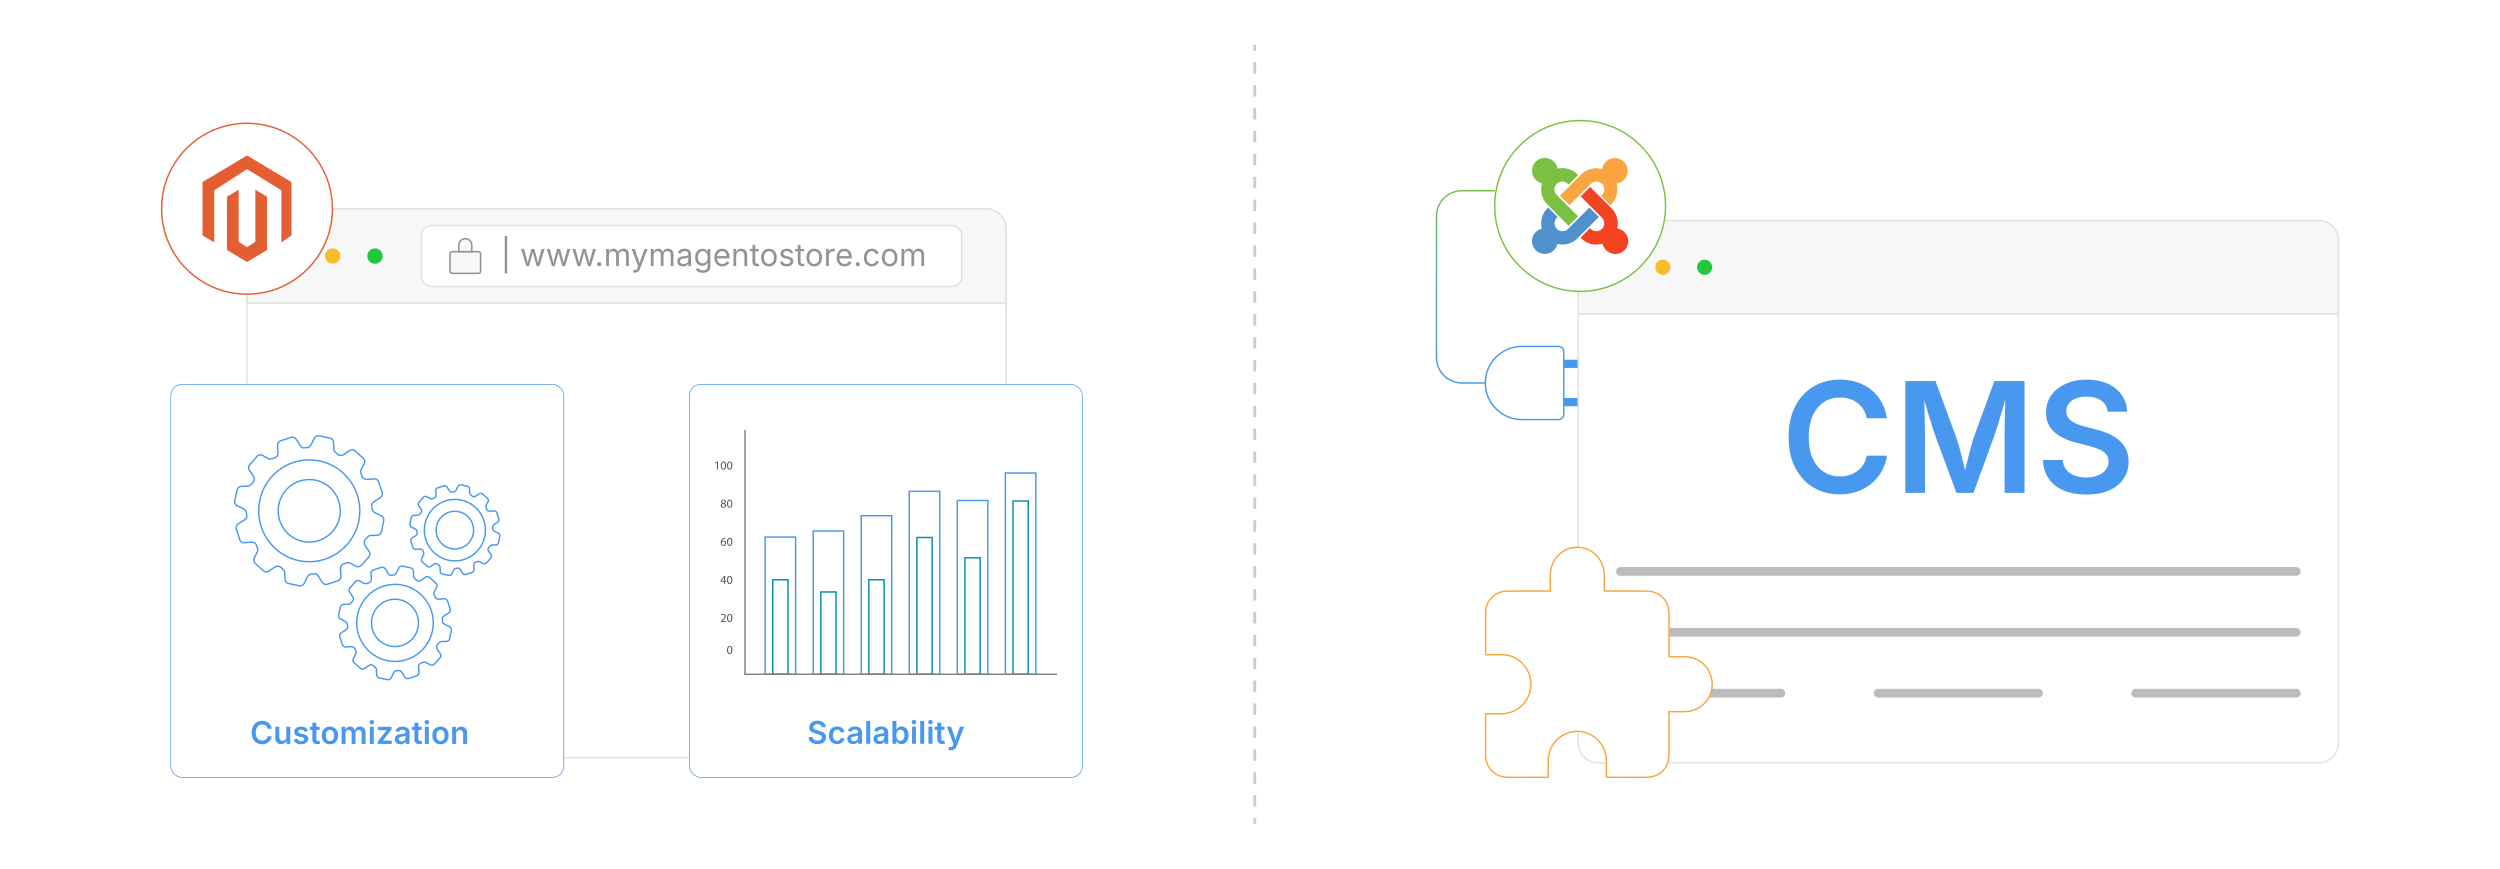 <?xml version="1.0" encoding="UTF-8"?><svg id="_01-What-is-Magento-vs-Joomla-Ecommerce" xmlns="http://www.w3.org/2000/svg" xmlns:xlink="http://www.w3.org/1999/xlink" viewBox="0 0 860 298.867"><defs><filter id="drop-shadow-1" filterUnits="userSpaceOnUse"><feOffset dx="0" dy="5"/><feGaussianBlur result="blur" stdDeviation="4"/><feFlood flood-color="#333" flood-opacity=".09"/><feComposite in2="blur" operator="in"/><feComposite in="SourceGraphic"/></filter><filter id="drop-shadow-2" filterUnits="userSpaceOnUse"><feOffset dx="0" dy="5.97"/><feGaussianBlur result="blur-2" stdDeviation="4.776"/><feFlood flood-color="#333" flood-opacity=".09"/><feComposite in2="blur-2" operator="in"/><feComposite in="SourceGraphic"/></filter><filter id="drop-shadow-3" filterUnits="userSpaceOnUse"><feOffset dx="0" dy="5.97"/><feGaussianBlur result="blur-3" stdDeviation="4.776"/><feFlood flood-color="#333" flood-opacity=".09"/><feComposite in2="blur-3" operator="in"/><feComposite in="SourceGraphic"/></filter><filter id="drop-shadow-4" filterUnits="userSpaceOnUse"><feOffset dx="0" dy="5"/><feGaussianBlur result="blur-4" stdDeviation="4"/><feFlood flood-color="#333" flood-opacity=".09"/><feComposite in2="blur-4" operator="in"/><feComposite in="SourceGraphic"/></filter><linearGradient id="linear-gradient" x1="521.217" y1="69.428" x2="488.944" y2="125.327" gradientUnits="userSpaceOnUse"><stop offset="0" stop-color="#7ac143"/><stop offset="1" stop-color="#4898ef"/></linearGradient><filter id="drop-shadow-5" filterUnits="userSpaceOnUse"><feOffset dx="0" dy="5"/><feGaussianBlur result="blur-5" stdDeviation="4"/><feFlood flood-color="#333" flood-opacity=".09"/><feComposite in2="blur-5" operator="in"/><feComposite in="SourceGraphic"/></filter><filter id="drop-shadow-6" filterUnits="userSpaceOnUse"><feOffset dx="0" dy="5"/><feGaussianBlur result="blur-6" stdDeviation="4"/><feFlood flood-color="#333" flood-opacity=".09"/><feComposite in2="blur-6" operator="in"/><feComposite in="SourceGraphic"/></filter><filter id="drop-shadow-7" filterUnits="userSpaceOnUse"><feOffset dx="0" dy="5"/><feGaussianBlur result="blur-7" stdDeviation="4"/><feFlood flood-color="#333" flood-opacity=".09"/><feComposite in2="blur-7" operator="in"/><feComposite in="SourceGraphic"/></filter></defs><g filter="url(#drop-shadow-1)"><path d="M346.133,73.681c0-3.799-3.079-6.878-6.878-6.878H91.848c-3.799,0-6.878,3.079-6.878,6.878v25.692h261.162v-25.692Z" fill="#f7f7f7" stroke="#e0e0e0" stroke-miterlimit="10" stroke-width=".5"/><path d="M84.971,99.373v149.386c0,3.799,3.079,6.878,6.878,6.878h247.406c3.799,0,6.878-3.079,6.878-6.878V99.373H84.971Z" fill="#fff" stroke="#e0e0e0" stroke-miterlimit="10" stroke-width=".5"/><circle cx="99.925" cy="83.088" r="2.642" fill="#ff6160" stroke-width="0"/><circle cx="114.46" cy="83.088" r="2.642" fill="#f8bd2a" stroke-width="0"/><circle cx="128.996" cy="83.088" r="2.642" fill="#21c83c" stroke-width="0"/><rect x="144.964" y="72.593" width="185.837" height="20.954" rx="3.357" ry="3.357" fill="#fff" stroke="#e0e0e0" stroke-miterlimit="10" stroke-width=".5"/><path d="M174.462,76.139v12.912h-.827v-12.912h.827Z" fill="#939393" stroke-width="0"/><path d="M181.034,86.521l-1.786-5.892h1.006l.717,2.572c.098.352.204.75.316,1.194.113.444.223.948.332,1.51h-.163c.105-.538.212-1.029.321-1.476s.214-.855.316-1.228l.706-2.572h1.012l.696,2.572c.098.362.201.765.308,1.209.107.445.214.943.319,1.494h-.168c.112-.544.224-1.039.334-1.483.111-.444.217-.851.319-1.22l.717-2.572h1.007l-1.787,5.892h-.943l-.764-2.667c-.077-.271-.153-.546-.227-.828-.074-.281-.146-.569-.216-.864s-.142-.596-.216-.901h.211c-.071.302-.142.602-.214.899-.072.297-.145.587-.219.872-.074.285-.149.559-.227.822l-.764,2.667h-.943Z" fill="#939393" stroke-width="0"/><path d="M189.867,86.521l-1.786-5.892h1.006l.717,2.572c.098.352.204.75.316,1.194.113.444.223.948.332,1.51h-.163c.105-.538.212-1.029.321-1.476s.214-.855.316-1.228l.706-2.572h1.012l.696,2.572c.098.362.201.765.308,1.209.107.445.214.943.319,1.494h-.168c.112-.544.224-1.039.334-1.483.111-.444.217-.851.319-1.22l.717-2.572h1.007l-1.787,5.892h-.943l-.764-2.667c-.077-.271-.153-.546-.227-.828-.074-.281-.146-.569-.216-.864s-.142-.596-.216-.901h.211c-.071.302-.142.602-.214.899-.072.297-.145.587-.219.872-.074.285-.149.559-.227.822l-.764,2.667h-.943Z" fill="#939393" stroke-width="0"/><path d="M198.7,86.521l-1.786-5.892h1.006l.717,2.572c.098.352.204.75.316,1.194.113.444.223.948.332,1.51h-.163c.105-.538.212-1.029.321-1.476s.214-.855.316-1.228l.706-2.572h1.012l.696,2.572c.098.362.201.765.308,1.209.107.445.214.943.319,1.494h-.168c.112-.544.224-1.039.334-1.483.111-.444.217-.851.319-1.22l.717-2.572h1.007l-1.787,5.892h-.943l-.764-2.667c-.077-.271-.153-.546-.227-.828-.074-.281-.146-.569-.216-.864s-.142-.596-.216-.901h.211c-.071.302-.142.602-.214.899-.072.297-.145.587-.219.872-.074.285-.149.559-.227.822l-.764,2.667h-.943Z" fill="#939393" stroke-width="0"/><path d="M206.136,86.589c-.197,0-.365-.069-.503-.208s-.208-.307-.208-.503.069-.364.208-.503c.139-.139.307-.208.503-.208s.364.069.503.208c.139.139.208.307.208.503s-.069.365-.208.503c-.139.139-.307.208-.503.208Z" fill="#939393" stroke-width="0"/><path d="M208.523,86.521v-5.892h.922l.005,1.318h-.074c.081-.32.208-.584.382-.793s.378-.366.611-.472c.234-.105.477-.158.73-.158.429,0,.775.132,1.041.396.265.264.437.609.514,1.038h-.126c.07-.295.199-.55.385-.764s.412-.379.677-.495c.265-.116.554-.174.867-.174.341,0,.652.074.933.222.281.147.505.371.672.669.167.299.25.677.25,1.133v3.974h-.949v-3.947c0-.425-.12-.729-.358-.912-.239-.183-.517-.274-.833-.274-.264,0-.491.056-.683.166-.191.111-.339.263-.443.456s-.155.415-.155.664v3.847h-.949v-4.042c0-.327-.109-.59-.327-.791s-.494-.301-.828-.301c-.228,0-.443.054-.646.161-.202.107-.364.266-.487.477-.123.211-.185.473-.185.786v3.71h-.949Z" fill="#939393" stroke-width="0"/><path d="M217.725,88.655l.243-.822.1.026c.193.049.369.062.527.04.158-.022.3-.101.427-.234s.237-.341.332-.622l.168-.49-2.25-5.924h1.038l1.254,3.494c.133.366.246.728.337,1.086.091.358.188.706.29,1.043h-.348c.102-.337.199-.686.292-1.046.093-.36.205-.721.334-1.083l1.265-3.494h1.033l-2.587,6.772c-.12.313-.263.57-.43.772-.167.202-.361.351-.583.448-.221.097-.471.145-.748.145-.169,0-.314-.012-.438-.037-.123-.024-.209-.049-.258-.074Z" fill="#939393" stroke-width="0"/><path d="M223.885,86.521v-5.892h.922l.005,1.318h-.074c.081-.32.208-.584.382-.793s.378-.366.611-.472c.234-.105.477-.158.73-.158.429,0,.775.132,1.041.396.265.264.437.609.514,1.038h-.126c.07-.295.199-.55.385-.764s.412-.379.677-.495c.265-.116.554-.174.867-.174.341,0,.652.074.933.222.281.147.505.371.672.669.167.299.25.677.25,1.133v3.974h-.949v-3.947c0-.425-.12-.729-.358-.912-.239-.183-.517-.274-.833-.274-.264,0-.491.056-.683.166-.191.111-.339.263-.443.456s-.155.415-.155.664v3.847h-.949v-4.042c0-.327-.109-.59-.327-.791s-.494-.301-.828-.301c-.228,0-.443.054-.646.161-.202.107-.364.266-.487.477-.123.211-.185.473-.185.786v3.71h-.949Z" fill="#939393" stroke-width="0"/><path d="M234.99,86.658c-.373,0-.711-.07-1.015-.211-.304-.141-.545-.346-.725-.617s-.269-.599-.269-.985c0-.337.067-.611.201-.822.133-.211.312-.377.535-.498s.47-.211.74-.271c.271-.06.543-.107.817-.142.352-.046.638-.081.859-.105.221-.024.385-.067.493-.126.107-.06.161-.162.161-.306v-.032c0-.246-.046-.454-.137-.625s-.228-.301-.411-.393c-.183-.091-.411-.137-.686-.137-.281,0-.521.044-.722.132-.2.088-.363.198-.488.33-.125.132-.219.266-.282.403l-.912-.301c.151-.358.354-.638.611-.84.256-.202.539-.345.848-.43.31-.084.615-.126.917-.126.197,0,.421.024.672.071.251.047.493.142.727.282.233.141.427.349.58.625.153.276.229.644.229,1.104v3.884h-.933v-.801h-.063c-.067.137-.174.279-.321.424-.148.146-.339.268-.575.366-.235.099-.52.148-.854.148ZM235.153,85.82c.352,0,.648-.069.891-.206.243-.137.427-.315.553-.535.127-.22.19-.449.19-.688v-.817c-.039.045-.123.087-.253.124-.13.037-.278.069-.445.098s-.329.052-.485.071c-.156.019-.28.034-.372.044-.229.028-.442.077-.64.145-.199.069-.358.169-.477.3-.12.132-.179.311-.179.535,0,.204.053.374.158.511.105.137.25.241.432.311s.392.105.627.105Z" fill="#939393" stroke-width="0"/><path d="M241.788,88.851c-.436,0-.812-.056-1.131-.166-.318-.111-.582-.258-.793-.44s-.377-.381-.5-.595l.77-.496c.084.112.188.237.313.374.125.137.293.254.506.351.212.097.491.145.835.145.471,0,.858-.112,1.162-.337.304-.225.456-.58.456-1.064v-1.181h-.089c-.067.113-.161.246-.282.401-.121.154-.295.291-.521.408s-.53.177-.909.177c-.471,0-.894-.112-1.27-.335-.376-.223-.673-.549-.891-.978-.218-.429-.327-.95-.327-1.565,0-.608.107-1.136.322-1.584.214-.448.51-.795.888-1.041.377-.246.811-.369,1.299-.369.379,0,.683.062.909.187.227.125.401.268.524.43s.218.295.285.4h.089v-.943h.922v6.045c0,.506-.114.919-.343,1.241-.229.321-.537.558-.925.708-.388.151-.821.227-1.299.227ZM241.762,85.583c.358,0,.66-.082.906-.245s.432-.399.559-.706c.126-.308.19-.676.19-1.104,0-.418-.062-.786-.187-1.104-.125-.318-.311-.567-.556-.748-.246-.181-.55-.271-.912-.271-.373,0-.684.096-.933.287s-.437.447-.561.767c-.125.32-.187.677-.187,1.07,0,.404.063.76.189,1.07.126.309.314.55.564.725.25.174.559.261.928.261Z" fill="#939393" stroke-width="0"/><path d="M248.497,86.647c-.569,0-1.06-.126-1.473-.379-.413-.253-.73-.606-.954-1.059-.223-.454-.335-.982-.335-1.586,0-.604.109-1.137.327-1.597.218-.46.526-.82.925-1.08.398-.26.865-.39,1.399-.39.313,0,.621.052.925.156.304.104.58.271.827.5s.445.533.593.909c.148.376.222.836.222,1.381v.395h-4.575v-.801h4.063l-.443.295c0-.387-.061-.73-.182-1.03s-.301-.536-.541-.706c-.239-.17-.536-.256-.891-.256-.354,0-.659.087-.912.261-.253.174-.446.401-.58.68-.134.279-.2.579-.2.898v.532c0,.436.075.806.227,1.109.151.304.363.534.635.69.272.156.587.234.946.234.232,0,.443-.033.632-.1.19-.067.353-.167.49-.303.137-.135.242-.303.316-.503l.917.253c-.091.295-.246.555-.463.78-.218.225-.488.4-.809.527-.322.127-.685.19-1.088.19Z" fill="#939393" stroke-width="0"/><path d="M253.261,82.99v3.531h-.949v-5.892h.912l.005,1.428h-.132c.179-.544.435-.931.767-1.159s.721-.343,1.167-.343c.397,0,.745.082,1.043.245.298.164.531.409.698.738.167.329.25.742.25,1.241v3.742h-.948v-3.663c0-.453-.119-.808-.356-1.064-.237-.257-.561-.385-.972-.385-.281,0-.534.062-.759.184-.225.123-.402.302-.533.538-.13.235-.195.522-.195.859Z" fill="#939393" stroke-width="0"/><path d="M261.008,80.629v.812h-3.046v-.812h3.046ZM258.847,79.227h.949v5.766c0,.264.053.456.161.577.107.121.286.182.535.182.06,0,.136-.007.229-.021s.178-.028.256-.042l.195.801c-.099.035-.21.062-.334.079-.125.018-.249.026-.372.026-.51,0-.907-.134-1.191-.403-.284-.269-.427-.644-.427-1.125v-5.839Z" fill="#939393" stroke-width="0"/><path d="M264.512,86.647c-.534,0-1.002-.126-1.404-.379s-.716-.608-.941-1.064c-.225-.457-.337-.987-.337-1.592,0-.615.113-1.151.337-1.61.225-.458.539-.814.941-1.067s.87-.379,1.404-.379c.538,0,1.008.126,1.413.379.404.253.718.609.943,1.067.225.458.337.995.337,1.61,0,.604-.112,1.135-.337,1.592-.225.457-.54.812-.943,1.064-.404.253-.875.379-1.413.379ZM264.512,85.799c.397,0,.724-.102.98-.306.256-.204.446-.472.569-.804s.185-.691.185-1.078c0-.39-.062-.752-.185-1.088-.123-.335-.312-.606-.569-.812-.257-.206-.583-.308-.98-.308-.394,0-.717.103-.97.308s-.441.476-.564.809c-.123.334-.184.697-.184,1.091,0,.387.061.746.184,1.078s.311.6.564.804c.253.204.576.306.97.306Z" fill="#939393" stroke-width="0"/><path d="M270.589,86.647c-.404,0-.764-.059-1.078-.177-.315-.118-.574-.292-.777-.524-.204-.232-.341-.517-.411-.854l.901-.216c.084.323.243.56.477.711.234.151.526.227.877.227.411,0,.739-.088.983-.264s.366-.385.366-.627c0-.204-.071-.374-.213-.509s-.359-.236-.651-.303l-.98-.232c-.534-.126-.931-.322-1.191-.588-.26-.265-.39-.605-.39-1.02,0-.337.095-.635.284-.894.19-.258.449-.46.777-.606.329-.146.702-.219,1.12-.219.404,0,.748.061,1.03.182.283.121.513.288.69.5s.31.458.398.735l-.859.221c-.081-.211-.215-.402-.403-.575-.188-.172-.472-.258-.851-.258-.352,0-.644.081-.877.242-.234.162-.351.365-.351.611,0,.218.079.393.237.524.158.132.409.238.753.319l.891.211c.534.126.929.322,1.186.587.256.265.384.6.384,1.004,0,.344-.097.651-.292.92-.195.269-.467.48-.816.635-.35.155-.755.232-1.215.232Z" fill="#939393" stroke-width="0"/><path d="M276.602,80.629v.812h-3.046v-.812h3.046ZM274.441,79.227h.949v5.766c0,.264.053.456.161.577.107.121.286.182.535.182.06,0,.136-.007.229-.021s.178-.028.256-.042l.195.801c-.099.035-.21.062-.334.079-.125.018-.249.026-.372.026-.51,0-.907-.134-1.191-.403-.284-.269-.427-.644-.427-1.125v-5.839Z" fill="#939393" stroke-width="0"/><path d="M280.106,86.647c-.534,0-1.002-.126-1.404-.379s-.716-.608-.941-1.064c-.225-.457-.337-.987-.337-1.592,0-.615.113-1.151.337-1.61.225-.458.539-.814.941-1.067s.87-.379,1.404-.379c.538,0,1.008.126,1.413.379.404.253.718.609.943,1.067.225.458.337.995.337,1.61,0,.604-.112,1.135-.337,1.592-.225.457-.54.812-.943,1.064-.404.253-.875.379-1.413.379ZM280.106,85.799c.397,0,.724-.102.98-.306.256-.204.446-.472.569-.804s.185-.691.185-1.078c0-.39-.062-.752-.185-1.088-.123-.335-.312-.606-.569-.812-.257-.206-.583-.308-.98-.308-.394,0-.717.103-.97.308s-.441.476-.564.809c-.123.334-.184.697-.184,1.091,0,.387.061.746.184,1.078s.311.6.564.804c.253.204.576.306.97.306Z" fill="#939393" stroke-width="0"/><path d="M284.18,86.521v-5.892h.917v.907h.063c.109-.299.303-.539.582-.72.28-.181.595-.271.946-.271.07,0,.154.001.25.005.096.004.173.007.229.011v.954c-.028-.007-.099-.018-.211-.032s-.232-.021-.358-.021c-.281,0-.533.059-.756.176-.223.118-.398.279-.524.485s-.19.442-.19.709v3.689h-.949Z" fill="#939393" stroke-width="0"/><path d="M290.542,86.647c-.569,0-1.06-.126-1.473-.379-.413-.253-.73-.606-.954-1.059-.223-.454-.335-.982-.335-1.586,0-.604.109-1.137.327-1.597.218-.46.526-.82.925-1.08.398-.26.865-.39,1.399-.39.313,0,.621.052.925.156.304.104.58.271.827.5s.445.533.593.909c.148.376.222.836.222,1.381v.395h-4.575v-.801h4.063l-.443.295c0-.387-.061-.73-.182-1.03s-.301-.536-.541-.706c-.239-.17-.536-.256-.891-.256-.354,0-.659.087-.912.261-.253.174-.446.401-.58.68-.134.279-.2.579-.2.898v.532c0,.436.075.806.227,1.109.151.304.363.534.635.69.272.156.587.234.946.234.232,0,.443-.033.632-.1.19-.067.353-.167.49-.303.137-.135.242-.303.316-.503l.917.253c-.091.295-.246.555-.463.78-.218.225-.488.4-.809.527-.322.127-.685.19-1.088.19Z" fill="#939393" stroke-width="0"/><path d="M295.079,86.589c-.197,0-.365-.069-.503-.208s-.208-.307-.208-.503.069-.364.208-.503c.139-.139.307-.208.503-.208s.364.069.503.208c.139.139.208.307.208.503s-.069.365-.208.503c-.139.139-.307.208-.503.208Z" fill="#939393" stroke-width="0"/><path d="M299.864,86.647c-.534,0-1.002-.126-1.404-.379s-.716-.608-.941-1.064c-.225-.457-.337-.987-.337-1.592,0-.615.113-1.151.337-1.61.225-.458.539-.814.941-1.067s.87-.379,1.404-.379c.285,0,.553.037.807.111.253.074.484.18.693.319s.389.309.54.511.267.431.348.688l-.912.258c-.042-.151-.107-.29-.195-.417s-.194-.236-.319-.329c-.125-.093-.268-.165-.43-.216-.162-.051-.339-.076-.532-.076-.394,0-.717.103-.97.308s-.441.476-.564.809c-.123.334-.184.697-.184,1.091,0,.387.061.746.184,1.078s.311.6.564.804c.253.204.576.306.97.306.197,0,.378-.026.543-.079.165-.052.312-.127.44-.224s.236-.212.324-.345c.088-.134.153-.279.195-.438l.907.258c-.078.263-.192.498-.345.704s-.335.381-.545.527c-.211.146-.445.256-.701.332s-.529.113-.817.113Z" fill="#939393" stroke-width="0"/><path d="M306.03,86.647c-.534,0-1.002-.126-1.404-.379s-.716-.608-.941-1.064c-.225-.457-.337-.987-.337-1.592,0-.615.113-1.151.337-1.61.225-.458.539-.814.941-1.067s.87-.379,1.404-.379c.538,0,1.008.126,1.413.379.404.253.718.609.943,1.067.225.458.337.995.337,1.61,0,.604-.112,1.135-.337,1.592-.225.457-.54.812-.943,1.064-.404.253-.875.379-1.413.379ZM306.03,85.799c.397,0,.724-.102.98-.306.256-.204.446-.472.569-.804s.185-.691.185-1.078c0-.39-.062-.752-.185-1.088-.123-.335-.312-.606-.569-.812-.257-.206-.583-.308-.98-.308-.394,0-.717.103-.97.308s-.441.476-.564.809c-.123.334-.184.697-.184,1.091,0,.387.061.746.184,1.078s.311.6.564.804c.253.204.576.306.97.306Z" fill="#939393" stroke-width="0"/><path d="M310.104,86.521v-5.892h.922l.005,1.318h-.074c.081-.32.208-.584.382-.793s.378-.366.611-.472c.234-.105.477-.158.73-.158.429,0,.775.132,1.041.396.265.264.437.609.514,1.038h-.126c.07-.295.199-.55.385-.764s.412-.379.677-.495c.265-.116.554-.174.867-.174.341,0,.652.074.933.222.281.147.505.371.672.669.167.299.25.677.25,1.133v3.974h-.949v-3.947c0-.425-.12-.729-.358-.912-.239-.183-.517-.274-.833-.274-.264,0-.491.056-.683.166-.191.111-.339.263-.443.456s-.155.415-.155.664v3.847h-.949v-4.042c0-.327-.109-.59-.327-.791s-.494-.301-.828-.301c-.228,0-.443.054-.646.161-.202.107-.364.266-.487.477-.123.211-.185.473-.185.786v3.71h-.949Z" fill="#939393" stroke-width="0"/><rect x="154.804" y="81.557" width="10.523" height="7.483" rx=".747" ry=".747" fill="#f7f7f7" stroke="#939393" stroke-miterlimit="10" stroke-width=".54"/><path d="M160.065,77.099h0c1.23,0,2.229.999,2.229,2.229v2.229h-4.458v-2.229c0-1.23.999-2.229,2.229-2.229Z" fill="#f7f7f7" stroke="#939393" stroke-miterlimit="10" stroke-width=".54"/></g><g filter="url(#drop-shadow-2)"><rect x="58.745" y="126.253" width="135.198" height="135.198" rx="3.853" ry="3.853" fill="#fff" stroke="#4898ef" stroke-miterlimit="10" stroke-width=".25"/><path d="M117.019,168.814c.512,5.921-3.835,11.135-9.711,11.65-5.876.518-11.056-3.864-11.566-9.779-.513-5.918,3.835-11.134,9.711-11.647,5.878-.516,11.057,3.862,11.566,9.776Z" fill="#fff" stroke="#4898ef" stroke-miterlimit="10" stroke-width=".5"/><path d="M127.318,178.25l2.524-.098c.588-.025,1.196-.51,1.35-1.083l.83-4.025c.085-.587-.278-1.277-.807-1.536l-2.274-1.108c-.529-.259-.968-.955-.977-1.547,0,0-.004-.297-.063-.991l-.02-.24c-.033-.26.347-.733.844-1.049l2.142-1.361c.497-.317.782-1.045.632-1.618l-1.265-3.904c-.217-.55-.874-.966-1.461-.923l-2.532.185c-.587.043-1.283-.28-1.548-.718-.264-.44-.811-1.967-.536-2.491l1.177-2.252c.274-.525.159-1.297-.256-1.716l-3.04-2.739c-.461-.368-1.236-.398-1.724-.066l-2.095,1.431c-.487.332-1.25.403-1.694.157-.444-.245-1.68-1.3-1.703-1.892l-.1-2.542c-.023-.592-.506-1.204-1.073-1.36l-3.996-.838c-.582-.087-1.268.279-1.524.811l-1.102,2.292c-.257.533-.947.976-1.535.985,0,0-.294.004-.983.063l-.24.023c-.258.032-.727-.351-1.04-.853l-1.352-2.16c-.314-.5-1.036-.786-1.605-.635l-3.879,1.275c-.547.218-.959.88-.917,1.471l.183,2.55c.042.591-.279,1.292-.715,1.559-.435.267-1.95.818-2.471.542l-2.239-1.186c-.521-.275-1.288-.16-1.705.257l-2.719,3.064c-.365.464-.393,1.246-.063,1.735l1.422,2.111c.329.49.399,1.257.155,1.705-.245.448-1.292,1.69-1.88,1.715l-2.526.099c-.587.024-1.195.51-1.35,1.081l-.83,4.026c-.085.586.278,1.276.807,1.535l2.276,1.109c.529.258.968.954.975,1.546,0,0,.005.298.065.991l.022.241c.031.26-.349.732-.846,1.048l-2.143,1.361c-.498.316-.782,1.043-.632,1.616l1.266,3.904c.217.55.874.966,1.461.923l2.529-.185c.587-.044,1.284.28,1.548.718.265.437.811,1.966.538,2.491l-1.177,2.252c-.274.524-.159,1.298.255,1.717l3.042,2.741c.462.367,1.237.396,1.724.064l2.095-1.431c.488-.333,1.249-.403,1.693-.156.444.246,1.678,1.3,1.702,1.891l.1,2.544c.023.591.506,1.204,1.073,1.361l3.995.835c.582.086,1.268-.28,1.525-.811l1.104-2.293c.256-.532.948-.976,1.536-.985,0,0,.294-.004.983-.062l.237-.021c.259-.035.726.348,1.04.85l1.352,2.16c.313.502,1.035.789,1.604.638l3.878-1.276c.546-.218.959-.88.917-1.47l-.183-2.55c-.042-.591.279-1.292.714-1.559.435-.267,1.952-.816,2.472-.542l2.238,1.184c.52.276,1.287.16,1.705-.257l2.72-3.064c.366-.464.394-1.245.064-1.736l-1.421-2.109c-.33-.491-.401-1.258-.156-1.705.244-.448,1.292-1.692,1.879-1.715ZM106.38,187.272c-9.594,0-17.4-7.861-17.4-17.522,0-9.663,7.805-17.523,17.4-17.523,9.594,0,17.399,7.86,17.399,17.523,0,9.661-7.806,17.522-17.399,17.522Z" fill="#fff" stroke="#4898ef" stroke-miterlimit="10" stroke-width=".5"/><path d="M143.932,207.599c.387,4.481-2.903,8.428-7.35,8.817-4.447.392-8.368-2.925-8.754-7.402-.388-4.479,2.902-8.427,7.349-8.815,4.449-.391,8.368,2.923,8.754,7.399Z" fill="#fff" stroke="#4898ef" stroke-miterlimit="10" stroke-width=".5"/><path d="M151.726,214.741l1.91-.075c.445-.019.905-.386,1.022-.819l.628-3.046c.064-.444-.211-.966-.611-1.162l-1.721-.839c-.4-.196-.733-.722-.739-1.171,0,0-.003-.225-.048-.75l-.015-.182c-.025-.197.263-.555.639-.794l1.621-1.03c.376-.24.592-.791.478-1.224l-.958-2.955c-.164-.416-.662-.731-1.106-.699l-1.916.14c-.444.032-.971-.212-1.172-.544-.2-.333-.614-1.489-.406-1.886l.89-1.704c.207-.397.12-.982-.194-1.299l-2.301-2.073c-.349-.279-.936-.301-1.305-.05l-1.586,1.083c-.368.251-.946.305-1.282.119-.336-.186-1.271-.984-1.289-1.432l-.075-1.924c-.017-.448-.383-.911-.812-1.029l-3.024-.634c-.44-.066-.959.211-1.153.614l-.834,1.735c-.194.403-.717.739-1.162.745,0,0-.223.003-.744.048l-.181.018c-.195.024-.55-.266-.787-.645l-1.023-1.634c-.237-.379-.784-.595-1.215-.481l-2.936.965c-.414.165-.726.666-.694,1.113l.139,1.93c.032.447-.211.978-.541,1.18-.329.202-1.476.619-1.87.41l-1.694-.897c-.394-.208-.975-.121-1.291.194l-2.058,2.319c-.276.351-.297.943-.048,1.313l1.076,1.598c.249.37.302.951.118,1.29-.186.339-.978,1.279-1.423,1.298l-1.912.075c-.444.018-.904.386-1.021.818l-.628,3.047c-.064.443.211.966.611,1.162l1.723.839c.4.195.733.722.738,1.17,0,0,.004.225.049.75l.017.183c.024.197-.264.554-.641.793l-1.622,1.03c-.377.239-.592.79-.479,1.223l.958,2.955c.164.416.662.731,1.106.699l1.914-.14c.444-.033.972.212,1.172.544.2.331.614,1.488.407,1.885l-.89,1.705c-.207.397-.121.982.193,1.3l2.302,2.075c.35.278.936.3,1.305.049l1.586-1.083c.369-.252.945-.305,1.282-.118.336.187,1.27.984,1.288,1.431l.075,1.925c.017.447.383.911.812,1.03l3.023.632c.44.065.959-.212,1.154-.614l.836-1.735c.194-.403.717-.739,1.162-.745,0,0,.222-.003.744-.047l.18-.016c.196-.026.55.263.787.643l1.024,1.635c.237.38.783.597,1.214.483l2.935-.966c.414-.165.726-.666.694-1.113l-.138-1.93c-.032-.447.211-.978.54-1.18.329-.202,1.478-.618,1.871-.41l1.694.896c.394.209.974.121,1.29-.195l2.059-2.319c.277-.351.298-.942.049-1.314l-1.076-1.596c-.25-.371-.303-.952-.118-1.291.184-.339.978-1.281,1.422-1.298ZM135.88,221.569c-7.261,0-13.169-5.95-13.169-13.262,0-7.313,5.907-13.262,13.169-13.262,7.261,0,13.169,5.949,13.169,13.262,0,7.312-5.908,13.262-13.169,13.262Z" fill="#fff" stroke="#4898ef" stroke-miterlimit="10" stroke-width=".5"/><path d="M162.898,175.836c.309,3.574-2.315,6.722-5.862,7.032-3.547.312-6.674-2.333-6.982-5.903-.31-3.572,2.315-6.721,5.862-7.031,3.548-.312,6.674,2.331,6.982,5.902Z" fill="#fff" stroke="#4898ef" stroke-miterlimit="10" stroke-width=".5"/><path d="M169.115,181.532l1.523-.059c.355-.015.722-.308.815-.654l.501-2.43c.051-.354-.168-.771-.487-.927l-1.373-.669c-.319-.156-.585-.576-.59-.934,0,0-.002-.179-.038-.598l-.012-.145c-.02-.157.209-.443.51-.633l1.293-.822c.3-.191.472-.631.382-.977l-.764-2.357c-.131-.332-.528-.583-.882-.557l-1.528.111c-.354.026-.775-.169-.935-.434-.16-.265-.489-1.187-.324-1.504l.71-1.359c.165-.317.096-.783-.154-1.036l-1.835-1.654c-.278-.222-.746-.24-1.041-.04l-1.265.864c-.294.2-.754.243-1.023.095-.268-.148-1.014-.785-1.028-1.142l-.06-1.535c-.014-.358-.305-.727-.648-.821l-2.412-.506c-.351-.053-.765.168-.92.49l-.665,1.383c-.155.322-.572.589-.927.594,0,0-.178.003-.594.038l-.145.014c-.156.019-.439-.212-.628-.515l-.816-1.304c-.189-.302-.625-.475-.969-.384l-2.341.77c-.33.132-.579.531-.553.888l.111,1.539c.025.356-.168.78-.431.941-.262.161-1.177.494-1.492.327l-1.351-.716c-.314-.166-.778-.097-1.029.155l-1.642,1.85c-.22.28-.237.752-.038,1.047l.858,1.274c.199.295.241.759.094,1.029-.148.271-.78,1.02-1.135,1.035l-1.525.06c-.354.014-.721.308-.815.653l-.501,2.43c-.051.353.168.77.487.927l1.374.669c.319.156.584.576.589.933,0,0,.003.18.039.598l.013.146c.019.157-.21.442-.511.633l-1.294.822c-.3.191-.472.63-.382.975l.764,2.357c.131.332.528.583.882.557l1.527-.112c.354-.026.775.169.935.434.16.264.49,1.187.325,1.503l-.71,1.36c-.165.317-.096.783.154,1.037l1.836,1.655c.279.222.747.239,1.041.039l1.265-.864c.294-.201.754-.243,1.022-.094.268.149,1.013.785,1.027,1.142l.06,1.535c.014.357.305.727.648.821l2.411.504c.351.052.765-.169.92-.49l.667-1.384c.155-.321.572-.589.927-.595,0,0,.177-.002.594-.037l.143-.012c.156-.021.438.21.628.513l.816,1.304c.189.303.625.476.968.385l2.341-.77c.33-.131.579-.531.553-.888l-.11-1.539c-.025-.357.169-.78.431-.941.262-.161,1.178-.493,1.492-.327l1.351.715c.314.167.777.097,1.029-.155l1.642-1.849c.221-.28.238-.751.039-1.048l-.858-1.273c-.199-.296-.242-.759-.094-1.03.147-.27.78-1.021,1.134-1.035ZM156.476,186.978c-5.792,0-10.503-4.746-10.503-10.577,0-5.833,4.712-10.578,10.503-10.578,5.791,0,10.503,4.745,10.503,10.578,0,5.832-4.712,10.577-10.503,10.577Z" fill="#fff" stroke="#4898ef" stroke-miterlimit="10" stroke-width=".5"/><path d="M90.161,250.054c-.688,0-1.303-.16-1.843-.479-.541-.319-.968-.779-1.28-1.38s-.469-1.322-.469-2.165c0-.846.157-1.57.472-2.173.314-.602.743-1.063,1.285-1.382.542-.32,1.154-.479,1.835-.479.428,0,.83.061,1.204.182s.708.299,1.001.532c.293.233.535.519.724.856.189.337.316.72.379,1.148h-1.417c-.046-.235-.124-.442-.234-.622-.111-.179-.249-.331-.414-.456-.165-.125-.351-.219-.559-.284-.207-.065-.428-.098-.664-.098-.428,0-.809.108-1.14.324-.332.216-.592.53-.78.943s-.282.916-.282,1.509c0,.601.095,1.106.285,1.517.189.411.45.722.782.932.332.211.708.316,1.129.316.235,0,.457-.033.664-.098.207-.065.394-.16.561-.285.167-.125.306-.277.418-.458s.189-.387.232-.619h1.422c-.053.376-.167.728-.345,1.056-.177.329-.41.617-.698.867-.288.25-.622.444-1.003.584-.381.141-.803.211-1.267.211Z" fill="#4898ef" stroke-width="0"/><path d="M96.719,250.022c-.404,0-.757-.086-1.061-.258-.304-.172-.539-.424-.706-.756-.167-.332-.25-.733-.25-1.203v-3.745h1.369v3.534c0,.394.103.702.308.927.206.225.487.337.846.337.242,0,.458-.053.648-.158.189-.105.338-.26.445-.463s.161-.446.161-.727v-3.45h1.375v5.889h-1.301l-.016-1.454h.105c-.166.513-.409.896-.732,1.148-.323.253-.72.379-1.19.379Z" fill="#4898ef" stroke-width="0"/><path d="M103.535,250.069c-.453,0-.854-.065-1.201-.195s-.633-.319-.856-.569-.368-.551-.435-.906l1.28-.243c.081.292.224.508.429.651.205.142.475.213.809.213.337,0,.604-.067.803-.203.198-.135.297-.303.297-.503,0-.168-.065-.308-.195-.419-.13-.11-.33-.195-.601-.255l-1.006-.216c-.555-.12-.969-.316-1.243-.59s-.411-.627-.411-1.059c0-.365.1-.681.3-.948.2-.267.478-.474.834-.622s.77-.221,1.241-.221c.446,0,.83.063,1.151.189s.581.303.779.529c.199.227.336.493.414.798l-1.222.243c-.067-.208-.188-.382-.364-.524-.176-.142-.423-.213-.743-.213-.292,0-.535.064-.729.192-.195.128-.292.292-.292.493,0,.172.065.314.195.427.13.112.344.2.643.263l1.0.21c.559.12.973.311,1.243.574.271.264.406.603.406,1.017,0,.373-.107.7-.321.982-.214.283-.512.504-.893.664s-.819.24-1.314.24Z" fill="#4898ef" stroke-width="0"/><path d="M109.956,244.06v1.074h-3.345v-1.074h3.345ZM107.448,242.658h1.37v5.631c0,.214.045.371.137.471s.241.15.448.15c.063,0,.146-.008.25-.024.104-.016.187-.031.25-.044l.216,1.059c-.151.045-.306.078-.463.097-.158.02-.309.029-.453.029-.565,0-.999-.141-1.301-.421-.302-.281-.453-.681-.453-1.201v-5.747Z" fill="#4898ef" stroke-width="0"/><path d="M113.49,250.069c-.573,0-1.069-.127-1.491-.382-.421-.254-.747-.609-.977-1.064s-.345-.984-.345-1.588c0-.611.115-1.146.345-1.604.23-.458.556-.814.977-1.067.421-.252.918-.379,1.491-.379.576,0,1.074.126,1.496.379.421.253.747.608.977,1.067.23.458.345.993.345,1.604,0,.604-.115,1.133-.345,1.588s-.556.81-.977,1.064c-.421.255-.92.382-1.496.382ZM113.49,248.958c.319,0,.585-.086.798-.258.212-.172.37-.404.474-.695.104-.291.155-.616.155-.974,0-.362-.052-.688-.155-.98-.104-.291-.262-.523-.474-.695-.212-.172-.479-.258-.798-.258-.32,0-.584.086-.793.258-.209.172-.365.403-.469.693s-.155.617-.155.982c0,.358.052.683.155.974.104.292.26.523.469.695.209.172.473.258.793.258Z" fill="#4898ef" stroke-width="0"/><path d="M117.504,249.948v-5.889h1.285l.053,1.417h-.1c.084-.352.215-.638.392-.859s.385-.385.622-.492c.237-.107.485-.161.746-.161.425,0,.768.133,1.03.4.261.267.447.661.556,1.18h-.164c.081-.351.219-.644.414-.877.195-.234.427-.409.695-.527s.556-.176.861-.176c.354,0,.672.077.953.231.281.155.504.38.669.677.165.297.248.665.248,1.104v3.972h-1.369v-3.761c0-.365-.1-.632-.3-.801s-.441-.253-.722-.253c-.218,0-.408.047-.569.143-.162.095-.286.226-.372.392-.086.167-.129.361-.129.582v3.698h-1.338v-3.824c0-.298-.093-.538-.279-.719s-.425-.271-.716-.271c-.2,0-.384.046-.55.137-.167.091-.299.227-.398.405-.098.179-.147.4-.147.664v3.608h-1.369Z" fill="#4898ef" stroke-width="0"/><path d="M127.901,243.227c-.218,0-.405-.074-.561-.221s-.234-.323-.234-.526c0-.211.078-.389.234-.535.156-.146.343-.219.561-.219.221,0,.41.073.566.219.156.146.234.322.234.529,0,.207-.078.384-.234.532s-.345.221-.566.221ZM127.217,249.948v-5.889h1.369v5.889h-1.369Z" fill="#4898ef" stroke-width="0"/><path d="M129.956,249.948v-.875l3.039-3.824v-.047h-2.944v-1.143h4.625v.948l-2.897,3.75v.047h2.997v1.143h-4.819Z" fill="#4898ef" stroke-width="0"/><path d="M137.788,250.069c-.372,0-.708-.067-1.006-.203s-.534-.334-.706-.598c-.172-.263-.258-.588-.258-.974,0-.333.062-.609.187-.827.125-.218.293-.392.505-.521s.452-.228.719-.295c.267-.066.544-.114.832-.142.341-.039.618-.072.833-.1.214-.028.371-.074.471-.137.1-.063.15-.161.15-.295v-.026c0-.193-.039-.357-.116-.492s-.192-.239-.345-.311c-.153-.072-.342-.108-.566-.108-.229,0-.426.035-.593.105-.167.07-.303.162-.408.274-.105.112-.183.233-.231.363l-1.27-.258c.116-.348.295-.635.537-.861.243-.227.531-.396.867-.508s.7-.168,1.093-.168c.277,0,.558.032.84.097s.542.175.777.329c.235.155.425.362.569.622.144.26.216.586.216.98v3.935h-1.312v-.811h-.053c-.087.165-.208.318-.361.461-.152.142-.342.256-.569.342-.226.086-.494.129-.803.129ZM138.141,249.053c.285,0,.529-.056.735-.168s.365-.261.479-.445c.114-.184.171-.385.171-.603v-.695c-.045.035-.122.069-.229.1-.107.032-.227.06-.358.084-.131.024-.261.045-.39.063s-.236.032-.324.042c-.204.028-.388.074-.553.137-.165.063-.294.152-.387.266s-.14.263-.14.445c0,.169.043.31.129.424.086.114.204.201.353.261.149.06.32.089.514.089Z" fill="#4898ef" stroke-width="0"/><path d="M145.062,244.06v1.074h-3.345v-1.074h3.345ZM142.555,242.658h1.37v5.631c0,.214.045.371.137.471s.241.15.448.15c.063,0,.146-.008.25-.024.104-.016.187-.031.25-.044l.216,1.059c-.151.045-.306.078-.463.097-.158.02-.309.029-.453.029-.565,0-.999-.141-1.301-.421-.302-.281-.453-.681-.453-1.201v-5.747Z" fill="#4898ef" stroke-width="0"/><path d="M146.832,243.227c-.218,0-.405-.074-.561-.221s-.234-.323-.234-.526c0-.211.078-.389.234-.535.156-.146.343-.219.561-.219.221,0,.41.073.566.219.156.146.234.322.234.529,0,.207-.078.384-.234.532s-.345.221-.566.221ZM146.147,249.948v-5.889h1.369v5.889h-1.369Z" fill="#4898ef" stroke-width="0"/><path d="M151.525,250.069c-.573,0-1.069-.127-1.491-.382-.421-.254-.747-.609-.977-1.064s-.345-.984-.345-1.588c0-.611.115-1.146.345-1.604.23-.458.556-.814.977-1.067.421-.252.918-.379,1.491-.379.576,0,1.074.126,1.496.379.421.253.747.608.977,1.067.23.458.345.993.345,1.604,0,.604-.115,1.133-.345,1.588s-.556.81-.977,1.064c-.421.255-.92.382-1.496.382ZM151.525,248.958c.319,0,.585-.086.798-.258.212-.172.37-.404.474-.695.104-.291.155-.616.155-.974,0-.362-.052-.688-.155-.98-.104-.291-.262-.523-.474-.695-.212-.172-.479-.258-.798-.258-.32,0-.584.086-.793.258-.209.172-.365.403-.469.693s-.155.617-.155.982c0,.358.052.683.155.974.104.292.26.523.469.695.209.172.473.258.793.258Z" fill="#4898ef" stroke-width="0"/><path d="M156.908,246.498v3.45h-1.369v-5.889h1.295l.021,1.454h-.11c.165-.509.407-.891.727-1.146.319-.255.72-.382,1.201-.382.404,0,.757.086,1.059.258.302.172.537.423.704.753.167.33.25.732.25,1.206v3.745h-1.37v-3.534c0-.394-.102-.703-.305-.927-.204-.225-.485-.337-.843-.337-.243,0-.458.053-.648.158-.19.105-.339.259-.448.461-.109.202-.164.445-.164.729Z" fill="#4898ef" stroke-width="0"/></g><g filter="url(#drop-shadow-3)"><rect x="237.161" y="126.253" width="135.198" height="135.198" rx="3.853" ry="3.853" fill="#fff" stroke="#4898ef" stroke-miterlimit="10" stroke-width=".25"/><rect x="263.21" y="178.784" width="10.49" height="47.206" fill="#fff" stroke="#4898ef" stroke-miterlimit="10" stroke-width=".5"/><rect x="265.832" y="193.47" width="5.245" height="32.52" fill="none" stroke="#048dad" stroke-miterlimit="10" stroke-width=".5"/><rect x="279.736" y="176.685" width="10.49" height="49.304" fill="#fff" stroke="#4898ef" stroke-miterlimit="10" stroke-width=".5"/><rect x="282.359" y="197.666" width="5.245" height="28.324" fill="none" stroke="#048dad" stroke-miterlimit="10" stroke-width=".5"/><rect x="296.262" y="171.44" width="10.49" height="54.55" fill="#fff" stroke="#4898ef" stroke-miterlimit="10" stroke-width=".5"/><rect x="298.885" y="193.47" width="5.245" height="32.52" fill="none" stroke="#048dad" stroke-miterlimit="10" stroke-width=".5"/><rect x="312.789" y="163.048" width="10.49" height="62.942" fill="#fff" stroke="#4898ef" stroke-miterlimit="10" stroke-width=".5"/><rect x="315.411" y="178.927" width="5.245" height="47.062" fill="none" stroke="#048dad" stroke-miterlimit="10" stroke-width=".5"/><rect x="329.315" y="166.195" width="10.49" height="59.795" fill="#fff" stroke="#4898ef" stroke-miterlimit="10" stroke-width=".5"/><rect x="331.937" y="185.915" width="5.245" height="40.075" fill="none" stroke="#048dad" stroke-miterlimit="10" stroke-width=".5"/><rect x="345.841" y="156.747" width="10.49" height="69.243" fill="#fff" stroke="#4898ef" stroke-miterlimit="10" stroke-width=".5"/><rect x="348.464" y="166.38" width="5.245" height="59.61" fill="none" stroke="#048dad" stroke-miterlimit="10" stroke-width=".5"/><path d="M247.969,207.996v-.226l.289-.281c.696-.662,1.011-1.015,1.015-1.426,0-.277-.134-.533-.541-.533-.247,0-.453.125-.579.23l-.118-.26c.189-.159.457-.277.772-.277.587,0,.834.403.834.793,0,.503-.365.91-.939,1.463l-.218.201v.008h1.224v.306h-1.741ZM251.933,206.604c0,.927-.344,1.438-.948,1.438-.533,0-.893-.499-.902-1.401,0-.914.394-1.417.948-1.417.575,0,.902.512.902,1.38ZM250.453,206.646c0,.708.218,1.111.554,1.111.378,0,.558-.44.558-1.137,0-.671-.172-1.111-.554-1.111-.323,0-.558.394-.558,1.137Z" fill="#515151" stroke-width="0"/><path d="M249.11,194.883v-.742h-1.266v-.243l1.216-1.741h.398v1.694h.382v.289h-.382v.742h-.348ZM249.11,193.852v-.91c0-.142.005-.285.013-.428h-.013c-.084.159-.151.277-.226.403l-.666.927v.008h.893ZM251.933,193.491c0,.927-.344,1.438-.948,1.438-.533,0-.893-.499-.902-1.401,0-.914.394-1.417.948-1.417.575,0,.902.512.902,1.38ZM250.453,193.533c0,.708.218,1.111.554,1.111.378,0,.558-.44.558-1.137,0-.671-.172-1.111-.554-1.111-.323,0-.558.394-.558,1.137Z" fill="#515151" stroke-width="0"/><path d="M249.525,179.304c-.075-.004-.172,0-.277.016-.579.097-.885.52-.948.969h.013c.13-.172.357-.314.658-.314.482,0,.822.348.822.88,0,.499-.34.96-.906.96-.583,0-.965-.453-.965-1.162,0-.537.193-.96.461-1.229.226-.222.529-.361.872-.403.109-.017.201-.021.268-.021v.302ZM249.42,180.877c0-.39-.222-.625-.562-.625-.222,0-.428.138-.528.336-.026.042-.042.096-.042.163.008.449.214.78.6.78.319,0,.532-.264.532-.654ZM251.933,180.378c0,.927-.344,1.438-.948,1.438-.533,0-.893-.499-.902-1.401,0-.914.394-1.417.948-1.417.575,0,.902.512.902,1.38ZM250.453,180.42c0,.708.218,1.111.554,1.111.378,0,.558-.44.558-1.137,0-.671-.172-1.111-.554-1.111-.323,0-.558.394-.558,1.137Z" fill="#515151" stroke-width="0"/><path d="M247.936,167.965c0-.344.205-.587.541-.73l-.004-.012c-.302-.142-.432-.377-.432-.613,0-.432.365-.725.843-.725.529,0,.793.331.793.671,0,.23-.113.478-.449.638v.012c.34.134.549.373.549.705,0,.474-.407.792-.927.792-.571,0-.914-.34-.914-.738ZM249.404,167.948c0-.331-.231-.491-.6-.595-.319.092-.491.302-.491.562-.013.277.197.52.545.52.331,0,.545-.205.545-.487ZM248.389,166.585c0,.273.205.42.52.504.235-.08.415-.247.415-.495,0-.218-.13-.445-.461-.445-.306,0-.474.201-.474.436ZM251.933,167.265c0,.927-.344,1.438-.948,1.438-.533,0-.893-.499-.902-1.401,0-.914.394-1.417.948-1.417.575,0,.902.512.902,1.38ZM250.453,167.307c0,.708.218,1.111.554,1.111.378,0,.558-.44.558-1.137,0-.671-.172-1.111-.554-1.111-.323,0-.558.394-.558,1.137Z" fill="#515151" stroke-width="0"/><path d="M246.617,153.163h-.008l-.474.256-.071-.281.595-.319h.314v2.726h-.357v-2.382ZM249.78,154.152c0,.927-.344,1.438-.948,1.438-.533,0-.893-.499-.901-1.401,0-.914.394-1.417.948-1.417.575,0,.902.512.902,1.38ZM248.3,154.194c0,.708.218,1.111.554,1.111.377,0,.558-.44.558-1.137,0-.671-.172-1.111-.554-1.111-.323,0-.558.394-.558,1.137ZM251.933,154.152c0,.927-.344,1.438-.948,1.438-.533,0-.893-.499-.902-1.401,0-.914.394-1.417.948-1.417.575,0,.902.512.902,1.38ZM250.453,154.194c0,.708.218,1.111.554,1.111.378,0,.558-.44.558-1.137,0-.671-.172-1.111-.554-1.111-.323,0-.558.394-.558,1.137Z" fill="#515151" stroke-width="0"/><path d="M251.933,217.619c0,.927-.344,1.438-.948,1.438-.533,0-.893-.499-.902-1.4,0-.915.394-1.418.948-1.418.575,0,.902.511.902,1.38ZM250.453,217.661c0,.709.218,1.112.554,1.112.378,0,.558-.441.558-1.137,0-.671-.172-1.112-.554-1.112-.323,0-.558.394-.558,1.137Z" fill="#515151" stroke-width="0"/><line x1="256.302" y1="142.084" x2="256.302" y2="225.99" fill="none" stroke="#7f7f7f" stroke-linecap="round" stroke-linejoin="round" stroke-width=".5"/><line x1="363.455" y1="225.99" x2="256.302" y2="225.99" fill="none" stroke="#7f7f7f" stroke-linecap="round" stroke-linejoin="round" stroke-width=".5"/><path d="M281.202,250.009c-.607,0-1.135-.095-1.583-.284-.448-.19-.798-.465-1.051-.827s-.39-.801-.411-1.317h1.385c.024.274.11.502.258.685.148.183.343.319.585.409.242.089.511.134.806.134.309,0,.582-.047.819-.143.237-.095.422-.227.556-.397.133-.17.2-.368.2-.593,0-.204-.059-.372-.177-.505-.118-.134-.283-.247-.495-.34s-.461-.175-.745-.245l-.89-.231c-.657-.169-1.168-.423-1.536-.764-.367-.341-.55-.789-.55-1.343,0-.464.125-.869.374-1.217s.59-.617,1.022-.809c.432-.191.922-.287,1.469-.287.559,0,1.048.097,1.47.29.421.193.75.46.988.801.237.341.361.729.371,1.164h-1.364c-.035-.337-.185-.598-.45-.782-.265-.184-.61-.276-1.035-.276-.295,0-.548.045-.761.134-.212.089-.375.211-.49.366-.114.154-.171.332-.171.532,0,.218.067.397.203.537.135.141.306.253.511.337.206.084.414.153.625.206l.732.189c.292.07.574.163.848.279.274.116.521.262.74.439.22.178.395.393.524.646s.195.549.195.89c0,.46-.118.865-.353,1.214-.235.35-.574.622-1.017.816-.442.195-.976.292-1.601.292Z" fill="#4898ef" stroke-width="0"/><path d="M287.955,250.009c-.573,0-1.069-.127-1.491-.382-.421-.254-.747-.609-.977-1.064s-.345-.984-.345-1.588c0-.611.115-1.146.345-1.604.23-.458.556-.814.977-1.067.421-.252.918-.379,1.491-.379.326,0,.63.042.911.126.281.084.532.206.753.366.221.16.407.354.556.582.149.229.256.486.319.774l-1.28.269c-.039-.151-.094-.289-.166-.414-.072-.125-.161-.23-.266-.318s-.227-.155-.363-.203c-.137-.047-.288-.071-.453-.071-.319,0-.584.085-.795.255-.21.17-.369.4-.474.69-.105.29-.158.619-.158.988,0,.362.053.688.158.979.105.292.264.522.474.693.211.17.476.255.795.255.168,0,.322-.024.461-.074s.262-.119.369-.211c.107-.091.198-.202.271-.332s.128-.274.163-.432l1.28.269c-.063.295-.169.559-.318.791-.149.231-.335.429-.559.592-.223.164-.476.289-.758.376-.283.088-.589.132-.919.132Z" fill="#4898ef" stroke-width="0"/><path d="M293.433,250.009c-.372,0-.708-.067-1.006-.203s-.534-.334-.706-.598c-.172-.263-.258-.588-.258-.974,0-.333.062-.609.187-.827.125-.218.293-.392.505-.521s.452-.228.719-.295c.267-.066.544-.114.832-.142.341-.039.618-.072.833-.1.214-.028.371-.074.471-.137.1-.063.15-.161.15-.295v-.026c0-.193-.039-.357-.116-.492s-.192-.239-.345-.311c-.153-.072-.342-.108-.566-.108-.229,0-.426.035-.593.105-.167.07-.303.162-.408.274-.105.112-.183.233-.231.363l-1.27-.258c.116-.348.295-.635.537-.861.243-.227.531-.396.867-.508s.7-.168,1.093-.168c.277,0,.558.032.84.097s.542.175.777.329c.235.155.425.362.569.622.144.26.216.586.216.98v3.935h-1.312v-.811h-.053c-.087.165-.208.318-.361.461-.152.142-.342.256-.569.342-.226.086-.494.129-.803.129ZM293.786,248.992c.285,0,.529-.056.735-.168s.365-.261.479-.445c.114-.184.171-.385.171-.603v-.695c-.045.035-.122.069-.229.1-.107.032-.227.06-.358.084-.131.024-.261.045-.39.063s-.236.032-.324.042c-.204.028-.388.074-.553.137-.165.063-.294.152-.387.266s-.14.263-.14.445c0,.169.043.31.129.424.086.114.204.201.353.261.149.06.32.089.514.089Z" fill="#4898ef" stroke-width="0"/><path d="M299.353,242.04v7.848h-1.369v-7.848h1.369Z" fill="#4898ef" stroke-width="0"/><path d="M302.45,250.009c-.372,0-.708-.067-1.006-.203s-.534-.334-.706-.598c-.172-.263-.258-.588-.258-.974,0-.333.062-.609.187-.827.125-.218.293-.392.505-.521s.452-.228.719-.295c.267-.066.544-.114.832-.142.341-.039.618-.072.833-.1.214-.028.371-.074.471-.137.1-.063.15-.161.15-.295v-.026c0-.193-.039-.357-.116-.492s-.192-.239-.345-.311c-.153-.072-.342-.108-.566-.108-.229,0-.426.035-.593.105-.167.07-.303.162-.408.274-.105.112-.183.233-.231.363l-1.27-.258c.116-.348.295-.635.537-.861.243-.227.531-.396.867-.508s.7-.168,1.093-.168c.277,0,.558.032.84.097s.542.175.777.329c.235.155.425.362.569.622.144.26.216.586.216.98v3.935h-1.312v-.811h-.053c-.087.165-.208.318-.361.461-.152.142-.342.256-.569.342-.226.086-.494.129-.803.129ZM302.803,248.992c.285,0,.529-.056.735-.168s.365-.261.479-.445c.114-.184.171-.385.171-.603v-.695c-.045.035-.122.069-.229.1-.107.032-.227.06-.358.084-.131.024-.261.045-.39.063s-.236.032-.324.042c-.204.028-.388.074-.553.137-.165.063-.294.152-.387.266s-.14.263-.14.445c0,.169.043.31.129.424.086.114.204.201.353.261.149.06.32.089.514.089Z" fill="#4898ef" stroke-width="0"/><path d="M310.109,249.993c-.333,0-.613-.057-.837-.171-.225-.114-.404-.252-.537-.414-.134-.161-.235-.312-.306-.453h-.089v.932h-1.338v-7.848h1.369v2.934h.058c.07-.14.17-.291.3-.453s.306-.301.529-.419.508-.176.856-.176c.457,0,.867.116,1.232.348.365.231.656.573.872,1.024.216.451.324,1.003.324,1.656,0,.646-.105,1.196-.316,1.649-.211.453-.5.798-.867,1.035-.367.237-.784.355-1.251.355ZM309.74,248.866c.306,0,.562-.083.769-.25s.363-.395.469-.685c.105-.29.158-.617.158-.982s-.052-.691-.155-.977c-.104-.286-.259-.511-.466-.674-.208-.164-.465-.245-.774-.245-.302,0-.557.079-.764.237-.207.158-.364.378-.472.661-.107.283-.161.616-.161.999s.054.718.161,1.006c.107.288.265.512.474.671.209.16.463.24.761.24Z" fill="#4898ef" stroke-width="0"/><path d="M314.417,243.167c-.218,0-.405-.074-.561-.221s-.234-.323-.234-.526c0-.211.078-.389.234-.535.156-.146.343-.219.561-.219.221,0,.41.073.566.219.156.146.234.322.234.529,0,.207-.078.384-.234.532s-.345.221-.566.221ZM313.733,249.888v-5.889h1.369v5.889h-1.369Z" fill="#4898ef" stroke-width="0"/><path d="M317.925,242.04v7.848h-1.369v-7.848h1.369Z" fill="#4898ef" stroke-width="0"/><path d="M320.064,243.167c-.218,0-.405-.074-.561-.221s-.234-.323-.234-.526c0-.211.078-.389.234-.535.156-.146.343-.219.561-.219.221,0,.41.073.566.219.156.146.234.322.234.529,0,.207-.078.384-.234.532s-.345.221-.566.221ZM319.379,249.888v-5.889h1.369v5.889h-1.369Z" fill="#4898ef" stroke-width="0"/><path d="M324.926,243.999v1.074h-3.345v-1.074h3.345ZM322.418,242.598h1.37v5.631c0,.214.045.371.137.471s.241.15.448.15c.063,0,.146-.008.25-.024.104-.016.187-.031.25-.044l.216,1.059c-.151.045-.306.078-.463.097-.158.02-.309.029-.453.029-.565,0-.999-.141-1.301-.421-.302-.281-.453-.681-.453-1.201v-5.747Z" fill="#4898ef" stroke-width="0"/><path d="M326.185,251.989l.321-1.069.163.042c.208.052.392.067.553.044s.297-.093.406-.21.186-.289.231-.514l.084-.374-2.223-5.91h1.464l1.074,3.202c.126.379.23.757.311,1.133.081.375.17.76.269,1.153h-.358c.095-.393.19-.779.285-1.156s.206-.754.332-1.13l1.112-3.202h1.448l-2.528,6.647c-.119.312-.269.581-.448.803-.179.223-.398.393-.658.508-.26.116-.567.174-.922.174-.193,0-.372-.014-.535-.042s-.291-.062-.382-.1Z" fill="#4898ef" stroke-width="0"/></g><g filter="url(#drop-shadow-4)"><circle cx="84.971" cy="66.803" r="29.386" fill="#fff" stroke="#e45e34" stroke-miterlimit="10" stroke-width=".5"/><g id="LOGO"><polygon points="100.28 57.639 100.28 75.977 96.808 78.397 96.808 60.479 84.971 53.181 73.698 60.479 73.698 78.397 69.661 75.977 69.661 57.639 84.971 48.47 100.28 57.639" fill="#e45e34" stroke-width="0"/><polygon points="91.868 62.666 91.868 81.004 89.076 82.677 84.971 85.136 80.862 82.677 78.073 81.004 78.073 62.666 82.11 60.247 82.11 78.164 84.971 80.015 87.831 78.164 87.831 60.247 91.868 62.666" fill="#e45e34" stroke-width="0"/></g></g><line x1="431.63" y1="15.444" x2="431.63" y2="17.444" fill="none" stroke="#ccc" stroke-miterlimit="10"/><line x1="431.63" y1="21.384" x2="431.63" y2="279.453" fill="none" stroke="#ccc" stroke-dasharray="0 0 3.94 3.94" stroke-miterlimit="10"/><line x1="431.63" y1="281.423" x2="431.63" y2="283.423" fill="none" stroke="#ccc" stroke-miterlimit="10"/><path d="M512.775,119.16h12.585c6.946,0,12.586,5.639,12.586,12.586v0c0,6.946-5.639,12.586-12.586,12.586h-12.585c-1.009,0-1.827-.819-1.827-1.827v-21.516c0-1.009.819-1.827,1.827-1.827Z" transform="translate(1048.892 263.491) rotate(180)" fill="none" stroke="#4898ef" stroke-miterlimit="10" stroke-width=".5"/><path d="M537.945,139.755v-2.84h10.95c.763.017,1.381.645,1.381,1.42,0,.387-.157.746-.415,1.005-.247.253-.589.404-.965.415h-10.95Z" fill="#4898ef" stroke-width="0"/><path d="M537.945,126.577v-2.84h10.95c.763.017,1.381.645,1.381,1.42,0,.393-.157.746-.415,1.005-.247.253-.589.404-.965.415h-10.95Z" fill="#4898ef" stroke-width="0"/><path d="M510.947,131.745h-8.041c-4.83,0-8.746-3.916-8.746-8.746v-48.641c0-4.83,3.916-8.746,8.746-8.746h11.27" fill="none" stroke="url(#linear-gradient)" stroke-miterlimit="10" stroke-width=".5"/><g filter="url(#drop-shadow-5)"><path d="M804.416,77.644c0-3.753-3.042-6.795-6.795-6.795h-247.927c-3.753,0-6.795,3.042-6.795,6.795v25.381h261.516v-25.381Z" fill="#f7f7f7" stroke="#e0e0e0" stroke-miterlimit="10" stroke-width=".5"/><path d="M542.9,103.025v147.577c0,3.753,3.042,6.795,6.795,6.795h247.927c3.753,0,6.795-3.042,6.795-6.795V103.025h-261.516Z" fill="#fff" stroke="#e0e0e0" stroke-miterlimit="10" stroke-width=".5"/><circle cx="557.673" cy="86.937" r="2.61" fill="#ff6160" stroke-width="0"/><circle cx="572.033" cy="86.937" r="2.61" fill="#f8bd2a" stroke-width="0"/><circle cx="586.392" cy="86.937" r="2.61" fill="#21c83c" stroke-width="0"/><path d="M632.884,165.06c-3.372,0-6.383-.783-9.032-2.348s-4.739-3.82-6.271-6.762-2.297-6.477-2.297-10.606c0-4.146.77-7.694,2.31-10.645,1.539-2.951,3.639-5.208,6.297-6.774,2.658-1.565,5.655-2.348,8.993-2.348,2.099,0,4.064.297,5.897.89,1.832.594,3.466,1.462,4.903,2.606,1.436,1.145,2.619,2.542,3.548,4.194.929,1.651,1.549,3.527,1.858,5.625h-6.942c-.224-1.152-.606-2.167-1.148-3.045s-1.217-1.622-2.025-2.232c-.809-.61-1.721-1.075-2.735-1.394-1.016-.318-2.1-.478-3.252-.478-2.1,0-3.961.529-5.587,1.587s-2.899,2.598-3.819,4.619c-.921,2.022-1.381,4.486-1.381,7.394,0,2.942.465,5.419,1.394,7.433.929,2.013,2.206,3.535,3.832,4.567s3.472,1.548,5.536,1.548c1.152,0,2.236-.159,3.251-.477,1.016-.318,1.932-.783,2.749-1.394.816-.611,1.5-1.359,2.051-2.245s.93-1.897,1.136-3.032h6.968c-.258,1.841-.821,3.565-1.69,5.174-.868,1.609-2.009,3.024-3.419,4.245-1.411,1.222-3.05,2.177-4.916,2.865-1.867.688-3.936,1.032-6.207,1.032Z" fill="#4898ef" stroke-width="0"/><path d="M655.439,164.544v-38.452h10.374l7.304,19.845c.258.74.546,1.69.864,2.852s.646,2.413.98,3.755c.336,1.342.653,2.654.955,3.936.301,1.282.555,2.413.761,3.394h-1.394c.207-.963.461-2.078.762-3.342.301-1.265.619-2.572.955-3.923.335-1.351.662-2.61.98-3.781.318-1.169.598-2.133.839-2.89l7.226-19.845h10.4v38.452h-6.865v-19.407c0-.826.009-1.823.026-2.993.017-1.17.043-2.426.077-3.768.034-1.342.068-2.697.104-4.064.034-1.368.052-2.671.052-3.91h.49c-.345,1.359-.719,2.749-1.123,4.168s-.805,2.796-1.2,4.129c-.396,1.333-.77,2.559-1.122,3.677-.353,1.119-.658,2.039-.916,2.761l-7.097,19.407h-5.858l-7.2-19.407c-.258-.722-.563-1.629-.916-2.722s-.731-2.301-1.136-3.626c-.404-1.325-.809-2.705-1.213-4.142-.404-1.436-.805-2.852-1.2-4.245h.568c.017,1.153.043,2.404.077,3.755s.064,2.706.091,4.064c.025,1.359.051,2.637.077,3.833.025,1.196.038,2.224.038,3.083v19.407h-6.761Z" fill="#4898ef" stroke-width="0"/><path d="M717.685,165.138c-2.977,0-5.562-.465-7.755-1.394-2.194-.929-3.91-2.28-5.148-4.052-1.239-1.772-1.91-3.923-2.014-6.452h6.787c.121,1.342.542,2.46,1.265,3.355s1.678,1.561,2.865,2c1.187.438,2.503.658,3.948.658,1.514,0,2.852-.232,4.013-.697,1.161-.464,2.068-1.113,2.723-1.948.653-.834.98-1.802.98-2.903,0-.998-.288-1.823-.864-2.478-.577-.653-1.385-1.208-2.426-1.664s-2.258-.856-3.651-1.2l-4.361-1.136c-3.218-.826-5.726-2.073-7.523-3.742-1.798-1.668-2.696-3.862-2.696-6.581,0-2.271.61-4.258,1.832-5.961s2.891-3.023,5.007-3.961c2.116-.938,4.516-1.406,7.2-1.406,2.735,0,5.135.473,7.199,1.419s3.678,2.254,4.839,3.922c1.161,1.669,1.768,3.57,1.819,5.703h-6.684c-.172-1.651-.907-2.929-2.206-3.832-1.3-.903-2.99-1.355-5.071-1.355-1.445,0-2.688.219-3.729.658-1.041.438-1.841,1.037-2.399,1.793-.56.757-.839,1.626-.839,2.606,0,1.067.331,1.944.993,2.632.662.688,1.497,1.239,2.504,1.652,1.006.413,2.025.748,3.058,1.006l3.587.929c1.428.345,2.813.8,4.155,1.368,1.342.567,2.55,1.286,3.626,2.155,1.074.869,1.931,1.922,2.567,3.161s.955,2.693.955,4.361c0,2.254-.577,4.237-1.729,5.948-1.152,1.712-2.812,3.045-4.98,4-2.168.955-4.783,1.433-7.845,1.433Z" fill="#4898ef" stroke-width="0"/><line x1="557.404" y1="191.58" x2="789.911" y2="191.58" fill="none" stroke="#bcbcbc" stroke-linecap="round" stroke-linejoin="round" stroke-width="3"/><line x1="557.404" y1="212.517" x2="789.911" y2="212.517" fill="none" stroke="#bcbcbc" stroke-linecap="round" stroke-linejoin="round" stroke-width="3"/><line x1="557.404" y1="233.453" x2="612.626" y2="233.453" fill="none" stroke="#bcbcbc" stroke-linecap="round" stroke-linejoin="round" stroke-width="3"/><line x1="646.047" y1="233.453" x2="701.269" y2="233.453" fill="none" stroke="#bcbcbc" stroke-linecap="round" stroke-linejoin="round" stroke-width="3"/><line x1="734.69" y1="233.453" x2="789.911" y2="233.453" fill="none" stroke="#bcbcbc" stroke-linecap="round" stroke-linejoin="round" stroke-width="3"/></g><g filter="url(#drop-shadow-6)"><circle cx="543.563" cy="65.856" r="29.386" fill="#fff" stroke="#7ac143" stroke-miterlimit="10" stroke-width=".5"/><path d="M532.913,65.966l-.619-.619c-1.988-1.988-2.563-4.772-1.856-7.291-1.988-.442-3.447-2.209-3.447-4.33,0-2.43,1.988-4.419,4.419-4.419,2.209,0,4.021,1.591,4.375,3.712,2.386-.574,4.993.088,6.849,1.944l.265.265-3.27,3.27-.265-.265c-1.061-1.061-2.784-1.061-3.844,0s-1.061,2.784,0,3.844l7.335,7.335-3.27,3.27-3.447-3.447-3.226-3.27Z" fill="#7ac143" stroke-width="0"/><path d="M536.581,62.343l7.335-7.335c1.944-1.944,4.772-2.563,7.247-1.856.309-2.165,2.165-3.8,4.375-3.8,2.43,0,4.419,1.988,4.419,4.419,0,2.254-1.679,4.11-3.844,4.375.707,2.475.088,5.258-1.856,7.203l-.265.265-3.182-3.27.265-.265c1.061-1.061,1.061-2.784,0-3.844s-2.784-1.061-3.844,0l-7.335,7.335-3.314-3.226Z" fill="#f9a541" stroke-width="0"/><path d="M551.296,78.825c-2.519.751-5.347.177-7.335-1.812l-.265-.265,3.27-3.27.265.265c1.061,1.061,2.784,1.061,3.844,0s1.061-2.784,0-3.844l-7.335-7.335,3.27-3.27,7.379,7.379c1.856,1.856,2.519,4.507,1.944,6.938,2.165.309,3.8,2.165,3.8,4.375,0,2.43-1.988,4.419-4.419,4.419-2.209-.044-4.021-1.591-4.419-3.579Z" fill="#f44321" stroke-width="0"/><path d="M550.014,69.634l-7.335,7.335c-1.9,1.9-4.551,2.519-6.938,1.944-.442,1.988-2.209,3.447-4.33,3.447-2.43,0-4.419-1.988-4.419-4.419,0-2.077,1.458-3.844,3.403-4.286-.619-2.475,0-5.126,1.9-7.026l.265-.265,3.27,3.27-.265.265c-1.061,1.061-1.061,2.784,0,3.844s2.784,1.061,3.844,0l7.335-7.335,3.27,3.226Z" fill="#5091cd" stroke-width="0"/></g><g filter="url(#drop-shadow-7)"><path d="M542.501,183.243c5.138,0,9.19,4.069,9.353,9.314.063,1.871.011,3.745.011,5.722.456.017.814.049,1.172.049,4.442.006,8.886-.003,13.33.012,4.616.014,7.791,3.28,7.78,7.951-.011,4.307-.006,8.612-.009,12.917v1.646c.421.032.774.084,1.126.084.143.003.289.003.433.003.398,0,.797-.003,1.192-.006.453-.006.908-.009,1.361-.009.587,0,1.172.006,1.759.029,4.966.199,8.688,4.016,8.978,9.169.261,4.582-3.298,8.935-7.995,9.556-.877.115-1.762.144-2.653.144-.404,0-.811-.006-1.218-.012-.424-.009-.848-.014-1.272-.014-.169,0-.335.003-.501.003-.12.003-.241.003-.367.003-.249,0-.516-.003-.842-.003v1.207c.003,4.409.014,8.817.009,13.223-.011,5.081-3.06,8.159-8.081,8.165-.986.003-1.974.003-2.963.003-3.118,0-6.238-.006-9.356-.009-.327,0-.659,0-1.123,0v-5.283c0-4.637-2.513-8.344-6.748-9.949-1.066-.404-2.169-.595-3.258-.595-4.763,0-9.299,3.62-9.883,8.647-.224,1.923-.129,3.886-.175,5.829-.011.404-.003.808-.003,1.293-.41.023-.731.055-1.057.055-3.155.006-6.313.012-9.468.012-1.052,0-2.103,0-3.155-.003-4.671-.006-7.803-3.144-7.837-7.89-.029-4.305-.006-8.609-.006-12.914,0-.3.032-.603.057-1.039,1.052,0,2.089.003,3.118.003.645,0,1.287,0,1.928-.006,2.201-.02,4.258-.505,6.112-1.784,3.356-2.318,5.098-6.787,4.121-10.694-1.077-4.305-4.533-7.46-8.746-7.775-.811-.061-1.625-.078-2.436-.078-1.321,0-2.633.049-3.9.049-.132-.234-.192-.294-.195-.349-.009-4.853-.092-9.706.011-14.556.077-3.788,3.344-6.949,7.124-7.001,2.098-.029,4.195-.038,6.293-.038,1.129,0,2.261.003,3.39.006.98,0,1.957.003,2.937.003h1.215c.361,0,.722,0,1.235,0,0-1.914.003-3.655,0-5.393-.003-5.364,4.012-9.599,9.201-9.695Z" fill="#fff" stroke="#f9a541" stroke-miterlimit="10" stroke-width=".5"/></g></svg>